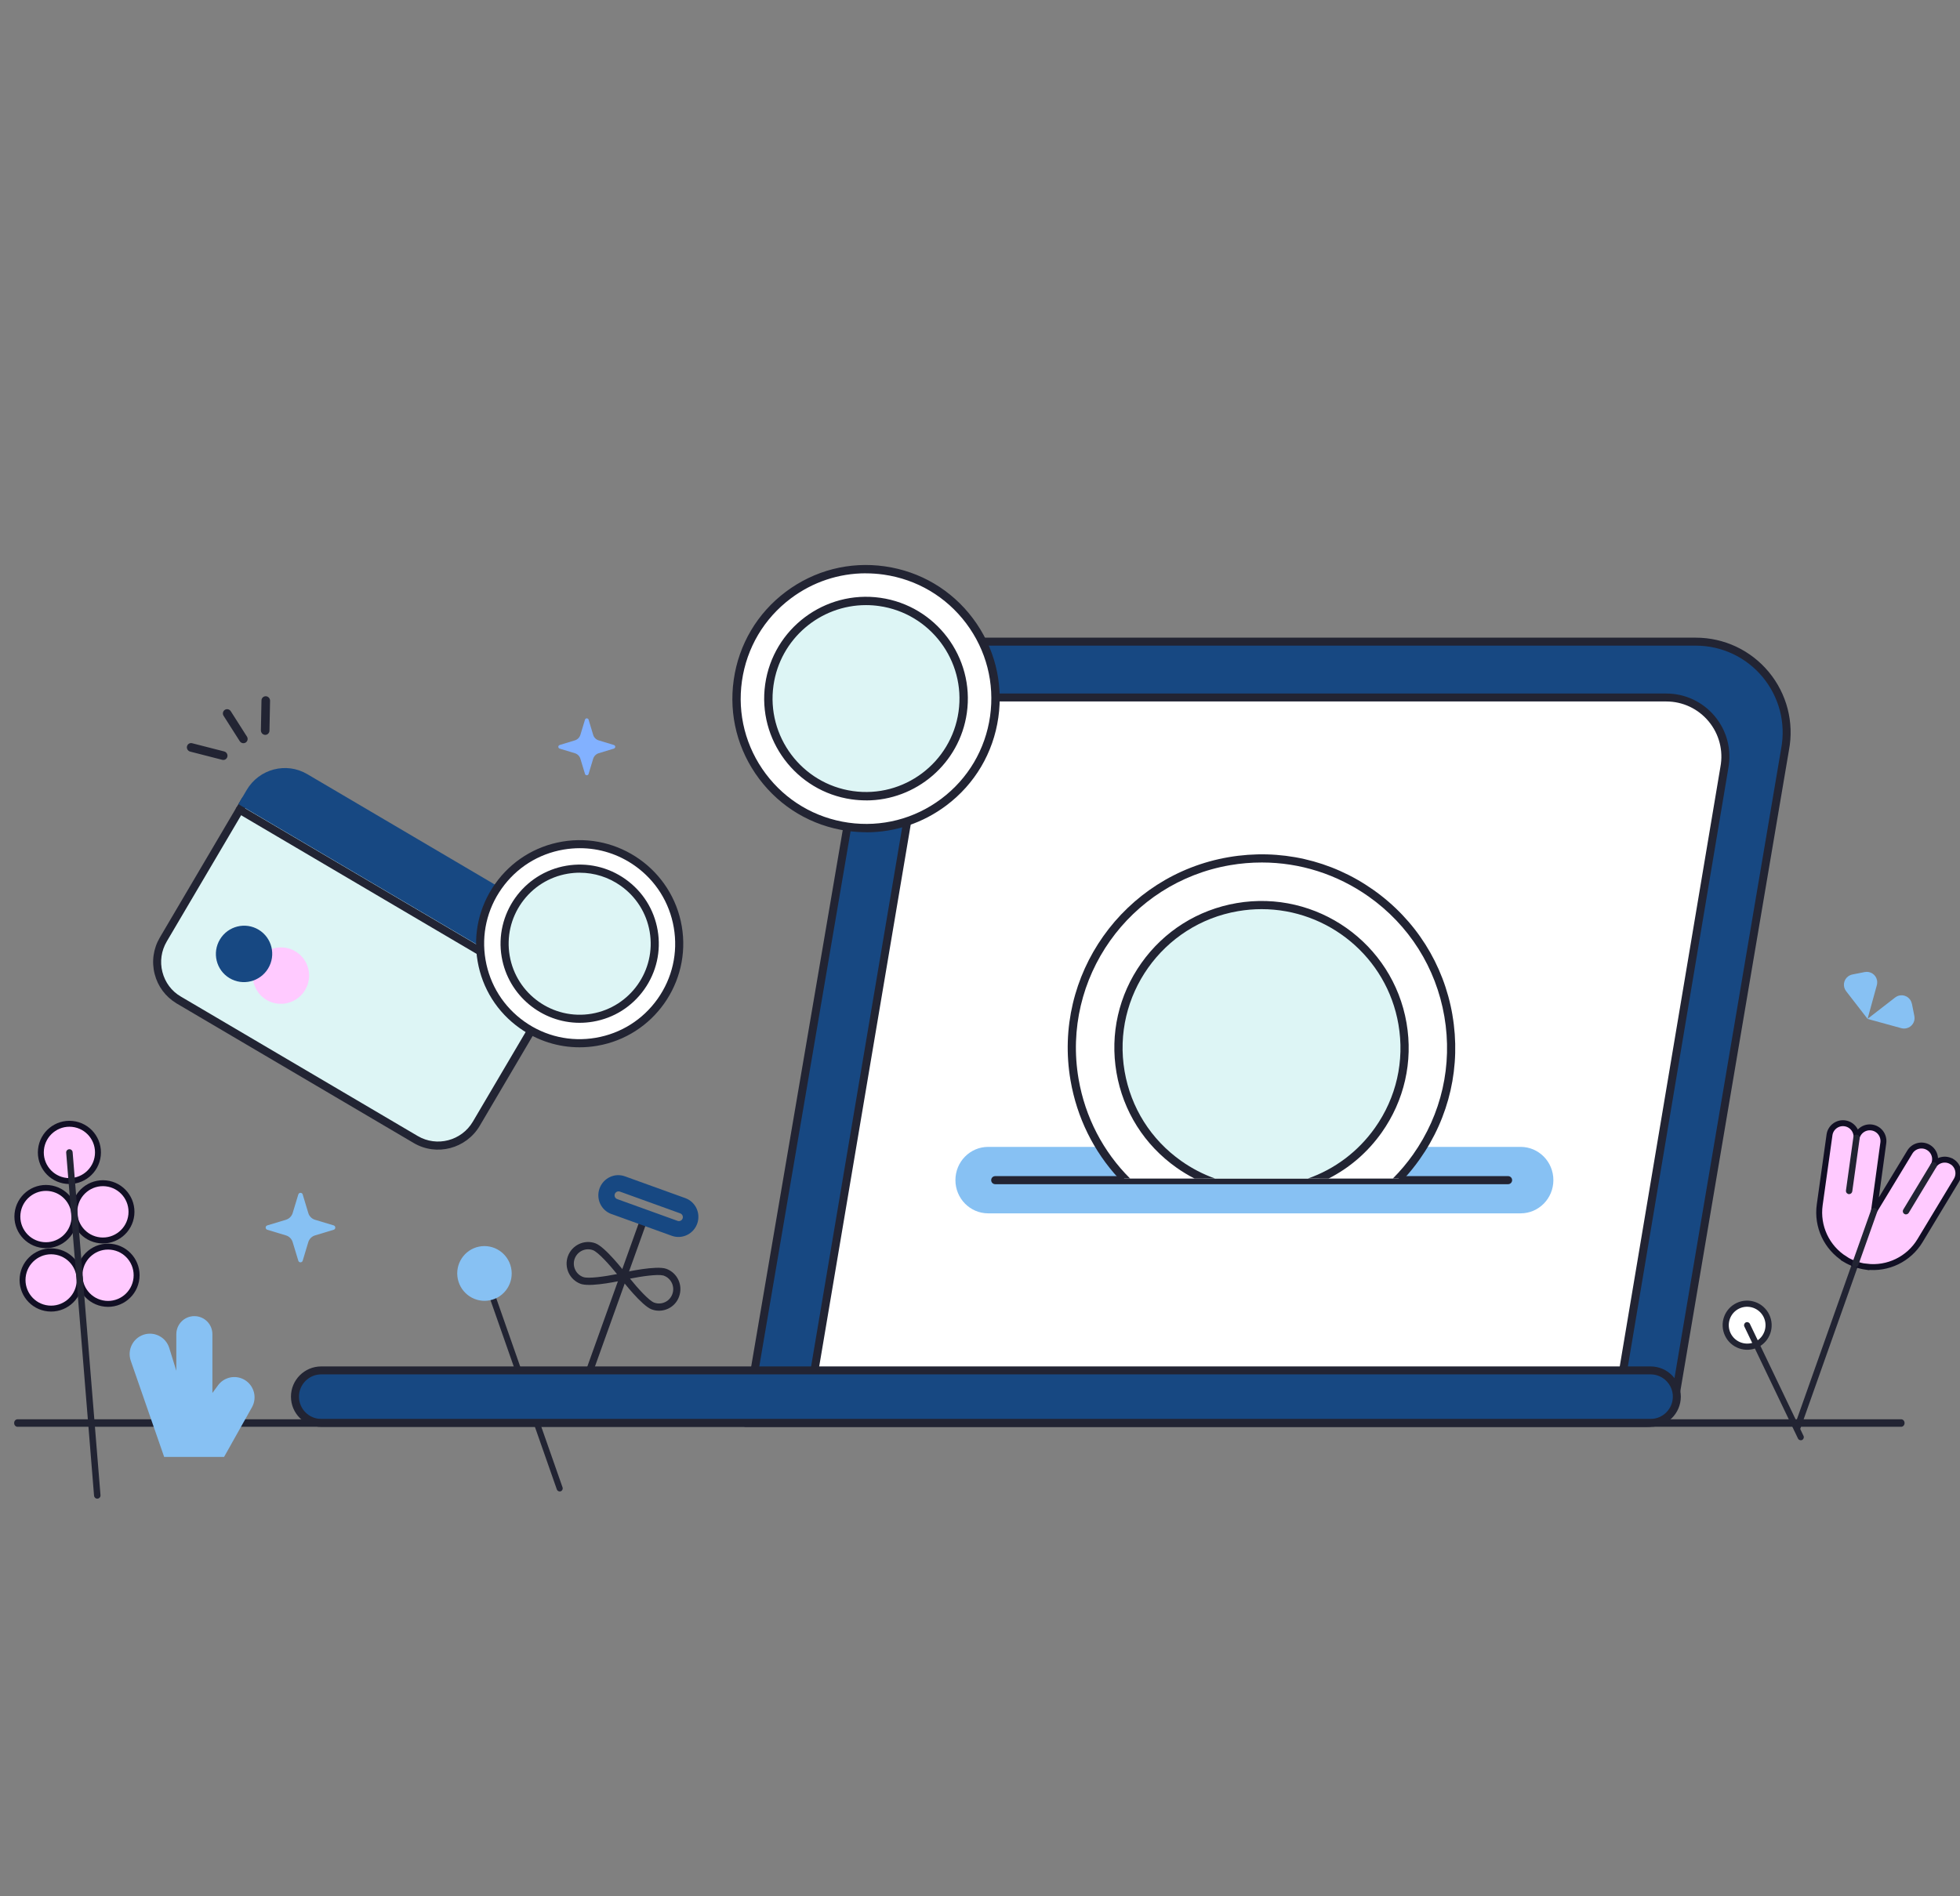<?xml version="1.0" encoding="UTF-8"?>
<svg id="Layer_1" data-name="Layer 1" xmlns="http://www.w3.org/2000/svg" viewBox="0 0 496 480">
  <rect x="0" y="0" width="496" height="480" fill="#808080" stroke="none"/>
  <defs>
    <style>
      .cls-1 {
        fill: #fff;
      }

      .cls-2 {
        fill: #174882;
      }

      .cls-3 {
        stroke: #110f24;
        stroke-miterlimit: 10;
        stroke-width: 1.5px;
      }

      .cls-3, .cls-4 {
        fill: #ffcaff;
      }

      .cls-5 {
        fill: #82b1ff;
      }

      .cls-6 {
        fill: #ddf5f5;
      }

      .cls-7 {
        fill: #87c1f3;
      }

      .cls-8 {
        fill: #222433;
      }
    </style>
  </defs>
  <g>
    <path class="cls-6" d="M141.24,249.27l-20.71,35.17c-3.15,5.34-10.01,7.14-15.32,4.01l-59.95-35.3c-5.32-3.13-7.07-10-3.93-15.34l20.71-35.17c3.15-5.34,82.35,41.29,79.2,46.64Z"/>
    <path class="cls-8" d="M44.61,253.94c-2.73-1.66-4.68-4.27-5.47-7.38-.81-3.16-.34-6.45,1.32-9.27l20.71-35.17c.37-.62,1.06-.93,2.06-.93,5.62,.04,25.76,10.73,41.29,19.88,15.53,9.15,34.65,21.57,37.41,26.47,.49,.87,.55,1.63,.19,2.25l-20.71,35.17c-3.43,5.82-10.92,7.78-16.71,4.37l-59.95-35.3-.13-.08Zm18.25-50.7l-20.66,35.07c-1.38,2.35-1.78,5.1-1.1,7.73s2.31,4.85,4.67,6.22l59.95,35.3c4.83,2.84,11.08,1.21,13.94-3.64l20.66-35.07c-.37-2.05-11.9-11.36-36.81-26.03-24.93-14.68-38.67-20.25-40.64-19.58Z"/>
    <path class="cls-8" d="M60.14,205.84c-.48-.29-.63-.91-.35-1.39s.91-.64,1.39-.35h0l79.2,46.64h.01c.48,.29,.63,.92,.35,1.4-.29,.48-.91,.64-1.39,.35h0l-79.2-46.64h-.01Z"/>
    <ellipse class="cls-4" cx="71.1" cy="246.94" rx="7.15" ry="7.12" transform="translate(-176.96 179.85) rotate(-58.8)"/>
    <ellipse class="cls-2" cx="61.76" cy="241.45" rx="7.15" ry="7.12" transform="translate(-176.76 169.21) rotate(-58.8)"/>
    <path class="cls-2" d="M77.75,195.95l61.71,36.34c5.32,3.13,7.07,10,3.93,15.34l-2.11,3.59-80.96-47.67,2.11-3.59c3.15-5.34,10.01-7.14,15.32-4.01Z"/>
  </g>
  <g>
    <path class="cls-8" d="M141.79,377.51c-.38,.08-.75-.14-.88-.5l-19.06-54.4c-.14-.4,.07-.85,.47-.99,.4-.14,.84,.07,.98,.48l19.06,54.4c.14,.4-.07,.85-.47,.99-.03,.01-.07,.02-.1,.03Z"/>
    <ellipse class="cls-7" cx="122.58" cy="322.36" rx="6.89" ry="6.93" transform="translate(-63.21 31.8) rotate(-11.78)"/>
  </g>
  <g>
    <path class="cls-8" d="M148.33,349.72c.45,.11,.91-.15,1.07-.59l13.97-38.96c.18-.48-.06-1.01-.54-1.18-.47-.18-1,.07-1.17,.55,0,0,0,.01,0,.02l-13.97,38.96c-.17,.48,.07,1.01,.55,1.18,.03,.01,.06,.02,.1,.03Z"/>
    <path class="cls-2" d="M154.79,307.32l15.29,5.52c2.62,.9,5.47-.52,6.38-3.16,.89-2.6-.43-5.42-2.97-6.38l-15.29-5.52c-2.59-.97-5.48,.37-6.46,2.99-.98,2.62,.33,5.54,2.92,6.51,.04,.02,.09,.03,.13,.05Zm17.37-.17c.51,.19,.78,.77,.58,1.29-.19,.51-.75,.78-1.26,.6l-15.29-5.52c-.52-.18-.79-.75-.61-1.27,.18-.52,.75-.8,1.26-.63,0,0,.01,0,.02,0l15.29,5.52Z"/>
    <g>
      <path class="cls-8" d="M147.3,325.08c2.79,.67,9.85-.9,10.68-1.09,.49-.11,.8-.6,.69-1.1-.03-.13-.09-.26-.17-.36-.54-.71-5.35-6.92-7.85-7.83-2.81-1.01-5.92,.47-6.95,3.31-1,2.84,.45,5.95,3.25,6.97,.11,.04,.22,.07,.34,.1Zm8.85-2.58c-3.1,.62-7.27,1.22-8.57,.75-.9-.32-1.63-1-2.03-1.87-.4-.86-.45-1.84-.13-2.74,.68-1.89,2.74-2.87,4.61-2.2,1.3,.47,4.13,3.6,6.12,6.07Z"/>
      <path class="cls-8" d="M165.52,331.63c1.2,.29,2.47,.15,3.58-.38,1.29-.61,2.29-1.72,2.76-3.08,1.02-2.85-.43-5.97-3.24-7-2.5-.9-10.16,.79-11.02,.99-.49,.11-.8,.6-.69,1.1,.03,.13,.09,.26,.17,.36,.54,.71,5.35,6.92,7.85,7.83,.19,.07,.39,.13,.59,.18Zm2.28-8.78c.07,.02,.13,.04,.2,.06,1.86,.68,2.83,2.76,2.15,4.65-.32,.89-.97,1.63-1.82,2.03-.87,.42-1.87,.47-2.78,.14-1.3-.47-4.13-3.6-6.12-6.07,2.95-.59,6.89-1.16,8.37-.81h0Z"/>
    </g>
  </g>
  <g>
    <path class="cls-2" d="M416.8,360.17H188.69l30.02-175.94c2.38-12.65,13.41-21.81,26.27-21.81h184.17c14.4,0,25.25,13.1,22.59,27.26l-27.89,164.64c-.64,3.39-3.6,5.85-7.04,5.85h0Z"/>
    <path class="cls-8" d="M416.8,361.18H188.69c-.56,0-1.01-.45-1.01-1.01,0-.06,0-.11,.01-.17l30.02-175.94c2.47-13.13,13.93-22.65,27.26-22.65h184.17c7.16,0,13.9,3.17,18.47,8.68,4.57,5.52,6.44,12.73,5.11,19.77l-27.89,164.62c-.73,3.88-4.11,6.69-8.04,6.69h0Zm-226.92-2.02h226.92c2.96,0,5.51-2.11,6.05-5.03l27.89-164.62c1.22-6.47-.49-13.07-4.68-18.13-4.19-5.05-10.36-7.95-16.92-7.95H244.97c-12.36,0-23,8.83-25.28,20.98l-29.81,174.74Z"/>
    <path class="cls-1" d="M404.66,351.56H205.31l27.05-160.14c1.62-8.62,9.14-14.86,17.9-14.86h171.4c9.37,0,16.43,8.52,14.7,17.73l-25.55,152.16c-.56,2.96-3.14,5.11-6.16,5.11h0Z"/>
    <path class="cls-8" d="M404.66,352.57H205.32c-.3,0-.58-.13-.77-.36-.19-.23-.27-.53-.22-.82l27.05-160.14c1.71-9.11,9.66-15.7,18.9-15.7h171.4c4.77,0,9.24,2.11,12.29,5.78s4.28,8.47,3.4,13.15l-25.54,152.14c-.65,3.46-3.66,5.95-7.15,5.95Zm-198.15-2.02h198.15c2.53,0,4.7-1.8,5.17-4.29l25.54-152.14c.77-4.11-.31-8.3-2.97-11.51s-6.57-5.05-10.74-5.05H250.27c-8.27,0-15.38,5.9-16.91,14.04l-26.84,158.95Z"/>
    <path class="cls-2" d="M417.7,360.17H81.28c-3.67,0-6.64-2.97-6.64-6.64s2.97-6.64,6.64-6.64H417.7c3.67,0,6.64,2.97,6.64,6.64,0,3.67-2.97,6.64-6.64,6.64Z"/>
    <path class="cls-8" d="M417.7,361.18H81.28c-4.22,0-7.65-3.43-7.65-7.65s3.43-7.65,7.65-7.65H417.7c4.22,0,7.65,3.43,7.65,7.65s-3.43,7.65-7.65,7.65Zm-336.41-13.29c-3.1,0-5.63,2.53-5.63,5.64s2.53,5.64,5.63,5.64H417.7c3.1,0,5.63-2.53,5.63-5.64s-2.53-5.64-5.63-5.64H81.28Z"/>
  </g>
  <g>
    <circle class="cls-1" cx="146.7" cy="238.88" r="25.19"/>
    <path class="cls-8" d="M146.64,265.1c-5.37,0-10.61-1.65-15.08-4.82-5.72-4.04-9.52-10.07-10.7-16.97-1.18-6.9,.39-13.85,4.43-19.57,4.04-5.72,10.07-9.52,16.97-10.7,14.25-2.44,27.83,7.16,30.27,21.41,2.44,14.25-7.16,27.83-21.41,30.27-1.5,.26-3,.38-4.49,.38Zm.11-50.4c-1.37,0-2.76,.12-4.14,.35-6.36,1.09-11.92,4.59-15.65,9.86-3.73,5.27-5.18,11.68-4.09,18.04,1.09,6.36,4.59,11.92,9.86,15.65,5.27,3.73,11.68,5.18,18.04,4.09,6.36-1.09,11.92-4.59,15.65-9.86,3.73-5.27,5.18-11.68,4.09-18.04-1.09-6.36-4.59-11.92-9.86-15.65-4.13-2.92-8.95-4.44-13.9-4.44Z"/>
    <circle class="cls-6" cx="146.7" cy="238.88" r="19"/>
    <path class="cls-8" d="M146.69,258.9c-9.57,0-18.05-6.9-19.73-16.64-1.87-10.88,5.47-21.26,16.35-23.12,5.27-.9,10.58,.3,14.95,3.39,4.37,3.09,7.27,7.69,8.17,12.96,.9,5.27-.3,10.58-3.39,14.95-3.09,4.37-7.69,7.27-12.96,8.17-1.12,.19-2.26,.29-3.4,.29Zm.05-38c-1.02,0-2.05,.09-3.08,.26-4.73,.81-8.86,3.42-11.64,7.34-2.77,3.92-3.85,8.68-3.04,13.42,1.68,9.77,10.98,16.35,20.75,14.68,9.77-1.68,16.35-10.98,14.68-20.75-.81-4.73-3.42-8.86-7.34-11.64-3.07-2.17-6.66-3.3-10.34-3.3h0Z"/>
  </g>
  <g>
    <circle class="cls-1" cx="219.16" cy="176.83" r="32.77"/>
    <path class="cls-8" d="M219.23,210.66c-1.62,0-3.24-.12-4.84-.34-8.94-1.27-16.86-5.95-22.28-13.18-5.42-7.23-7.71-16.13-6.43-25.07,1.27-8.94,5.95-16.86,13.18-22.28,7.23-5.42,16.13-7.71,25.07-6.43,8.94,1.27,16.86,5.95,22.28,13.18,5.42,7.23,7.71,16.13,6.43,25.08-1.27,8.94-5.95,16.86-13.18,22.28-5.92,4.44-12.96,6.78-20.23,6.78h0Zm-.14-65.54c-6.82,0-13.42,2.19-18.97,6.36-6.77,5.08-11.16,12.5-12.36,20.89-1.19,8.38,.95,16.73,6.03,23.51,5.08,6.77,12.5,11.16,20.89,12.36,8.39,1.19,16.73-.95,23.51-6.03,6.77-5.08,11.16-12.5,12.36-20.89,1.19-8.38-.95-16.73-6.03-23.51-5.08-6.77-12.5-11.16-20.89-12.36-1.5-.21-3.02-.32-4.54-.32Zm32.5,36.33h0Z"/>
    <circle class="cls-6" cx="219.16" cy="176.83" r="24.71"/>
    <path class="cls-8" d="M219.17,202.6c-1.21,0-2.42-.09-3.65-.26-14.07-2-23.88-15.08-21.88-29.14,2-14.07,15.08-23.88,29.15-21.88,14.07,2,23.88,15.08,21.88,29.15-1.83,12.84-12.88,22.14-25.49,22.14Zm-.03-49.43c-11.58,0-21.72,8.53-23.4,20.32-1.84,12.91,7.17,24.91,20.08,26.75,12.91,1.84,24.91-7.17,26.75-20.08l1.05,.15-1.05-.15c1.84-12.91-7.17-24.91-20.08-26.75-1.11-.16-2.23-.24-3.35-.24h0Z"/>
  </g>
  <g>
    <path class="cls-7" d="M384.81,307.13H250.06c-4.57,0-8.28-3.76-8.28-8.41s3.71-8.41,8.28-8.41h134.76c4.57,0,8.28,3.76,8.28,8.41s-3.71,8.41-8.28,8.41Z"/>
    <path class="cls-8" d="M381.65,299.75H251.84c-.56,0-1.01-.46-1.01-1.02s.45-1.02,1.01-1.02h129.81c.56,0,1.01,.46,1.01,1.02s-.45,1.02-1.01,1.02h0Z"/>
  </g>
  <g>
    <path class="cls-1" d="M353.93,298.33h-69.39c-6.39-6.66-10.93-15.23-12.61-25.01-4.48-26.08,13.06-50.85,39.19-55.32,26.12-4.47,50.94,13.04,55.41,39.12,2.67,15.54-2.48,30.61-12.61,41.2Z"/>
    <path class="cls-8" d="M367.56,256.94c-2.21-12.88-9.32-24.14-20.02-31.69-10.69-7.55-23.69-10.49-36.6-8.28-26.65,4.56-44.61,29.91-40.03,56.51,1.62,9.42,5.85,17.97,12.2,24.83h2.87c-6.82-6.79-11.36-15.51-13.03-25.18-4.38-25.48,12.83-49.76,38.34-54.13,2.68-.46,5.37-.68,8.04-.68,9.63,0,19,2.96,27.01,8.61,10.24,7.23,17.05,18.01,19.17,30.35,2.12,12.34-.7,24.76-7.94,34.99-1.54,2.17-3.24,4.19-5.09,6.04h2.87c1.4-1.52,2.7-3.14,3.91-4.85,7.56-10.67,10.51-23.65,8.29-36.54Z"/>
    <path class="cls-6" d="M333.74,298.33c14.9-6.49,24.04-22.5,21.16-39.21-3.38-19.67-22.09-32.88-41.79-29.51-19.7,3.37-32.94,22.05-29.56,41.72,2.13,12.43,10.4,22.29,21.17,27h29.01Z"/>
    <path class="cls-8" d="M336.19,298.33c5.31-2.69,9.91-6.65,13.45-11.64,5.74-8.11,7.98-17.96,6.3-27.74-3.47-20.2-22.76-33.82-42.99-30.35-9.8,1.68-18.37,7.07-24.11,15.17-5.74,8.1-7.98,17.96-6.3,27.74,1.68,9.79,7.08,18.33,15.2,24.06,1.46,1.03,2.98,1.95,4.57,2.76h33.88Zm-28.67,0c-3.05-1.08-5.94-2.58-8.58-4.45-7.67-5.41-12.76-13.48-14.35-22.72-3.28-19.07,9.6-37.25,28.71-40.52,2-.34,3.99-.51,5.96-.51,16.8,0,31.7,12.09,34.63,29.17,1.59,9.24-.52,18.54-5.95,26.2-4.27,6.02-10.18,10.45-17.02,12.84h-23.4Z"/>
  </g>
  <path class="cls-8" d="M481.09,361.16H4.46c-.5,0-.88-.41-.88-.95s.38-.95,.88-.95H481.09c.5,0,.88,.41,.88,.95s-.38,.95-.88,.95Z"/>
  <path class="cls-7" d="M41.54,368.78l-8.45-24.34c-.93-2.69,.49-5.62,3.16-6.56,.06-.02,.12-.04,.17-.06,2.7-.84,5.57,.67,6.41,3.38l1.79,5.79v-9.27c0-2.52,2.04-4.57,4.55-4.57h.02c2.52,0,4.56,2.04,4.56,4.57v14.88l1.42-1.94c1.54-2.09,4.38-2.7,6.64-1.43,2.46,1.39,3.34,4.52,1.95,6.99h0s-7.05,12.56-7.05,12.56h-15.17Z"/>
  <g>
    <path class="cls-8" d="M454.75,362.38c-.44,0-.8-.36-.8-.81,0-.09,.02-.18,.05-.27l16.77-47.34c.14-.42,.6-.65,1.02-.5,.42,.15,.64,.6,.5,1.03,0,0,0,0,0,.01l-16.77,47.34c-.11,.32-.42,.54-.76,.54Z"/>
    <path class="cls-3" d="M493.93,294.04c-1.63-.99-3.74-.47-4.73,1.16h0c.99-1.63,.46-3.76-1.17-4.74s-3.75-.46-4.73,1.17l-9.07,14.95,2.37-17.34c.23-1.89-1.11-3.62-3-3.85-1.84-.23-3.54,1.05-3.82,2.9,.29-1.89-1-3.65-2.88-3.94-1.88-.29-3.64,1.01-3.92,2.89,0,.03,0,.06-.01,.08l-.32,2.28-2.15,15.38c-.76,5.44,1.74,10.81,6.38,13.72l-.02,.03c1.67,1,3.52,1.66,5.45,1.94v-.04c5.43,.68,10.75-1.9,13.58-6.6l8.01-13.28,1.19-1.97c.99-1.63,.48-3.75-1.14-4.75h0s0,0,0,0Z"/>
    <path class="cls-8" d="M467.95,302.27c-.44,0-.81-.36-.81-.81,0-.04,0-.08,0-.11l1.87-13.45c.06-.44,.47-.75,.91-.69,.44,.06,.75,.47,.69,.91l-1.87,13.45c-.06,.4-.4,.69-.8,.7Zm14.38,5.13c-.44,0-.8-.36-.8-.81,0-.15,.04-.29,.12-.42l7.01-11.62c.24-.38,.74-.49,1.11-.25,.36,.23,.48,.71,.27,1.08l-7.01,11.62c-.15,.24-.41,.39-.69,.39Zm-12.84,13.38c-.44,0-.8-.36-.8-.81,0-.09,.02-.18,.05-.27l4.75-13.39c.15-.42,.61-.64,1.03-.49s.64,.61,.49,1.03l-4.75,13.39c-.11,.32-.42,.54-.76,.54Z"/>
  </g>
  <g>
    <g>
      <ellipse class="cls-3" cx="17.57" cy="291.72" rx="7.25" ry="7.23" transform="translate(-274.4 278.79) rotate(-84.02)"/>
      <ellipse class="cls-3" cx="26.04" cy="306.76" rx="7.25" ry="7.23" transform="translate(-281.76 300.69) rotate(-84.02)"/>
      <ellipse class="cls-3" cx="11.63" cy="307.94" rx="7.25" ry="7.23" transform="translate(-295.85 287.43) rotate(-84.02)"/>
      <ellipse class="cls-3" cx="27.34" cy="322.81" rx="7.25" ry="7.23" transform="translate(-296.56 316.36) rotate(-84.02)"/>
      <ellipse class="cls-3" cx="12.93" cy="323.99" rx="7.25" ry="7.23" transform="translate(-310.64 303.1) rotate(-84.02)"/>
    </g>
    <path class="cls-8" d="M24.53,379.35c-.39-.04-.69-.35-.73-.75l-7.05-86.82c-.04-.45,.3-.84,.75-.88s.84,.3,.88,.75l7.05,86.82c.04,.45-.3,.84-.75,.88-.05,0-.1,0-.15,0Z"/>
  </g>
  <g>
    <ellipse class="cls-1" cx="442.13" cy="335.45" rx="5.43" ry="5.45" transform="translate(-101.49 223.71) rotate(-25.57)"/>
    <g>
      <path class="cls-8" d="M444.82,341.06c-3.09,1.48-6.8,.16-8.28-2.94s-.18-6.82,2.91-8.29c3.09-1.48,6.8-.16,8.28,2.94,1.48,3.1,.18,6.82-2.91,8.29Zm-4.7-9.83c-2.31,1.11-3.29,3.9-2.18,6.22,1.11,2.32,3.9,3.31,6.21,2.2s3.29-3.9,2.18-6.22-3.9-3.31-6.21-2.2Z"/>
      <path class="cls-8" d="M456.04,364.5c-.39,.18-.85,.02-1.04-.37l-13.57-28.35c-.19-.39-.02-.85,.36-1.04s.85-.02,1.04,.37l13.57,28.35c.19,.39,.02,.85-.36,1.04Z"/>
    </g>
  </g>
  <path class="cls-7" d="M468.75,246.67l3.14-.62c1.43-.28,2.83,.65,3.11,2.08,.08,.4,.06,.82-.04,1.22l-2.35,8.56-5.43-7.02c-.9-1.15-.69-2.82,.47-3.71,.33-.25,.71-.43,1.11-.51Zm15.08,7.38l.62,3.14c.29,1.43-.64,2.83-2.08,3.11-.4,.08-.82,.07-1.22-.04l-8.56-2.35,7.01-5.43c1.16-.89,2.82-.68,3.71,.48,.25,.32,.42,.7,.5,1.1Z"/>
  <path class="cls-8" d="M57.11,192.18c-.25,.18-.57,.23-.87,.15l-8.11-2.08c-.58-.15-.95-.75-.81-1.33,.14-.59,.72-.94,1.3-.79l8.11,2.08c.58,.15,.95,.75,.81,1.33-.06,.26-.21,.49-.43,.64Zm5.1-4.24l-.04,.02c-.5,.32-1.18,.16-1.5-.35,0,0,0,0,0,0l-4.09-6.42c-.33-.51-.18-1.19,.32-1.51,.5-.32,1.18-.16,1.5,.35l4.09,6.42c.32,.5,.19,1.16-.28,1.48Zm5.52-2.11c-.49,.34-1.17,.2-1.51-.3-.13-.19-.2-.42-.2-.66l.15-7.56c0-.6,.49-1.08,1.09-1.07,.6,.01,1.08,.52,1.08,1.12,0,.01,0,.03,0,.04l-.15,7.56c0,.35-.18,.67-.46,.86Z"/>
  <path class="cls-5" d="M148.95,182.17l1.16,3.85c.2,.67,.73,1.19,1.4,1.39l3.85,1.17c.25,.08,.39,.34,.32,.59-.05,.15-.17,.27-.32,.32l-3.85,1.17c-.67,.2-1.19,.73-1.4,1.39l-1.16,3.85c-.07,.25-.34,.4-.59,.32-.16-.05-.28-.17-.32-.32l-1.17-3.85c-.2-.67-.73-1.19-1.4-1.39l-3.85-1.17c-.25-.08-.39-.34-.32-.59,.05-.15,.17-.27,.32-.32l3.85-1.17c.67-.2,1.19-.73,1.4-1.39l1.17-3.85c.07-.25,.34-.4,.59-.32,.16,.05,.28,.17,.32,.32Z"/>
  <path class="cls-7" d="M76.6,302.35l1.42,4.71c.25,.82,.89,1.46,1.71,1.7l4.71,1.42c.31,.09,.48,.42,.39,.72-.06,.19-.2,.33-.39,.39l-4.71,1.42c-.82,.25-1.46,.89-1.71,1.7l-1.42,4.71c-.09,.31-.41,.48-.72,.39-.19-.06-.34-.2-.39-.39l-1.43-4.71c-.25-.82-.89-1.46-1.71-1.7l-4.71-1.42c-.31-.09-.48-.42-.39-.72,.06-.19,.2-.33,.39-.39l4.71-1.42c.82-.25,1.46-.89,1.71-1.7l1.43-4.71c.09-.31,.41-.48,.72-.39,.19,.06,.34,.2,.39,.39Z"/>
</svg>